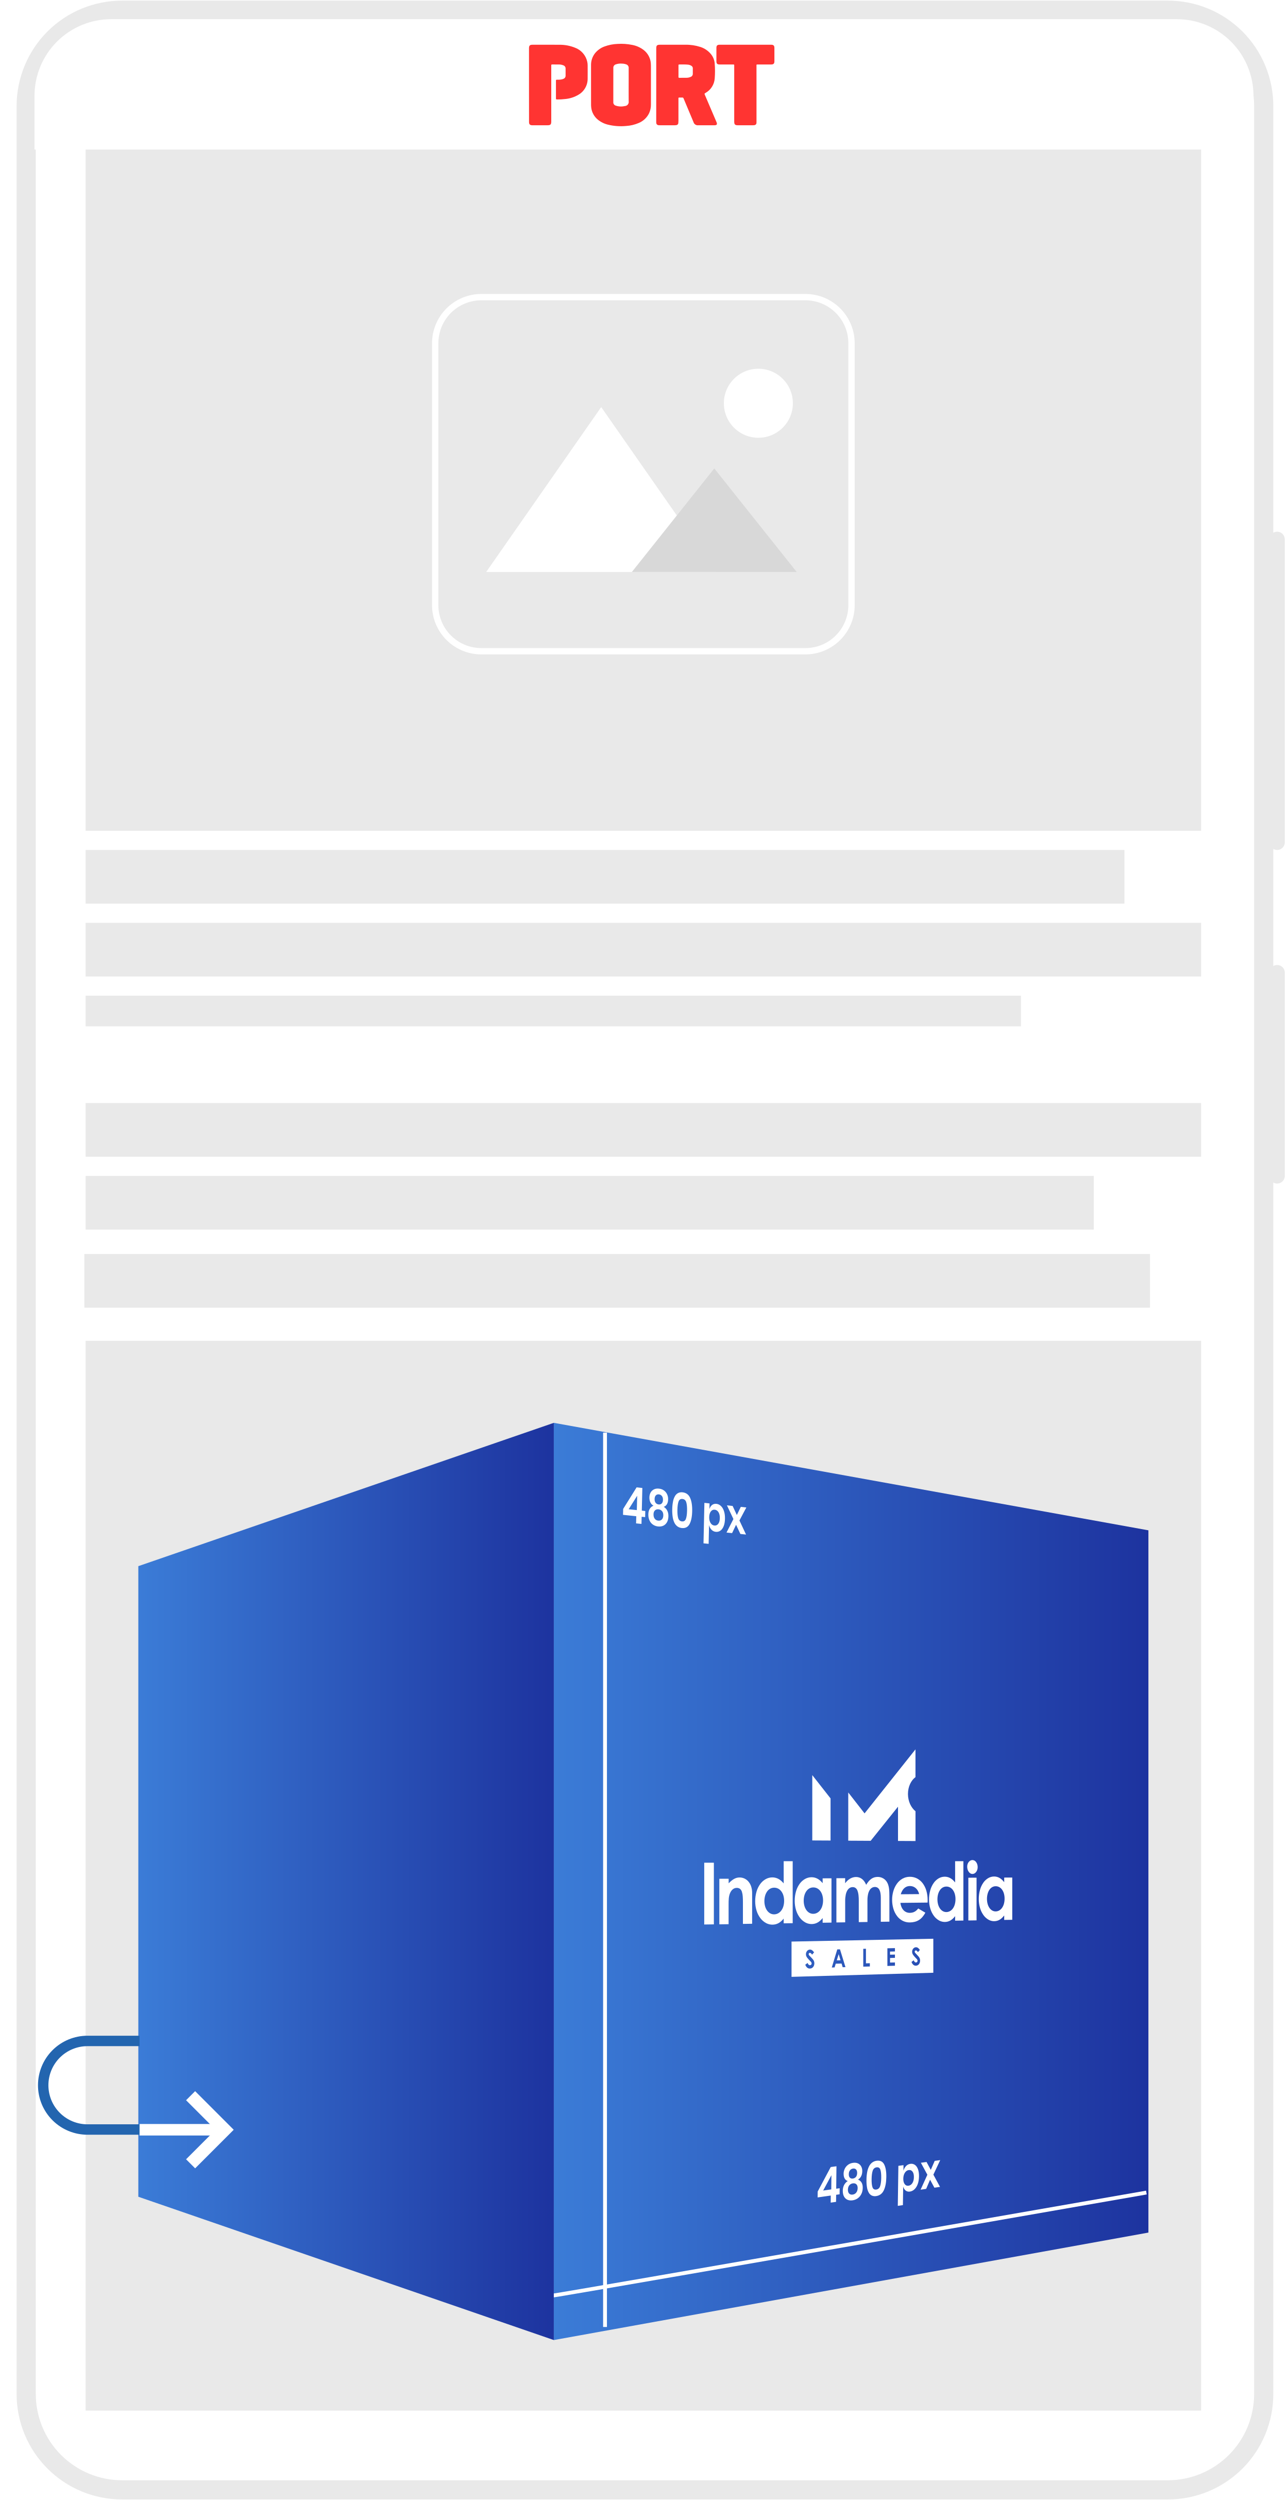<svg xmlns="http://www.w3.org/2000/svg" width="336" height="652" viewBox="0 0 336 652" fill="none"><g clip-path="url(#clip0_2_4354)"><path d="M304.667 2.664H31.834C18.027 2.664 6.834 13.857 6.834 27.664V624.331C6.834 638.138 18.027 649.331 31.834 649.331H304.667C318.474 649.331 329.667 638.138 329.667 624.331V27.664C329.667 13.857 318.474 2.664 304.667 2.664Z" fill="white"/><path d="M31.834 0.164H304.667C308.279 0.161 311.856 0.871 315.194 2.252C318.532 3.633 321.564 5.658 324.119 8.212C326.673 10.767 328.698 13.799 330.079 17.137C331.46 20.475 332.17 24.052 332.167 27.664V624.331C332.17 627.943 331.46 631.52 330.079 634.858C328.698 638.196 326.673 641.228 324.119 643.783C321.564 646.337 318.532 648.362 315.194 649.743C311.856 651.124 308.279 651.834 304.667 651.831H31.834C28.222 651.834 24.645 651.124 21.307 649.743C17.969 648.362 14.937 646.337 12.382 643.783C9.828 641.228 7.803 638.196 6.422 634.858C5.041 631.52 4.331 627.943 4.334 624.331V27.664C4.331 24.052 5.041 20.475 6.422 17.137C7.803 13.799 9.828 10.767 12.382 8.212C14.937 5.658 17.969 3.633 21.307 2.252C24.645 0.871 28.222 0.161 31.834 0.164ZM304.667 646.831C310.632 646.824 316.351 644.452 320.57 640.234C324.788 636.016 327.16 630.296 327.167 624.331V27.664C327.16 21.699 324.788 15.98 320.57 11.761C316.351 7.543 310.632 5.171 304.667 5.164H31.834C25.869 5.171 20.149 7.543 15.931 11.761C11.713 15.98 9.341 21.699 9.334 27.664V624.331C9.341 630.296 11.713 636.016 15.931 640.234C20.149 644.452 25.869 646.824 31.834 646.831H304.667Z" fill="#E9E9E9"/><path d="M335.167 140.664C335.167 139.559 334.272 138.664 333.167 138.664C332.062 138.664 331.167 139.559 331.167 140.664V219.664C331.167 220.769 332.062 221.664 333.167 221.664C334.272 221.664 335.167 220.769 335.167 219.664V140.664Z" fill="#E9E9E9"/><path d="M335.167 253.664C335.167 252.559 334.272 251.664 333.167 251.664C332.062 251.664 331.167 252.559 331.167 253.664V306.664C331.167 307.769 332.062 308.664 333.167 308.664C334.272 308.664 335.167 307.769 335.167 306.664V253.664Z" fill="#E9E9E9"/><path d="M313.334 15.664H22.334V216.664H313.334V15.664Z" fill="#E9E9E9"/><path d="M313.334 349.664H22.334V628.664H313.334V349.664Z" fill="#E9E9E9"/><path d="M293.334 221.664H22.334V235.664H293.334V221.664Z" fill="#E9E9E9"/><path d="M313.334 240.664H22.334V254.664H313.334V240.664Z" fill="#E9E9E9"/><path d="M313.334 287.664H22.334V301.664H313.334V287.664Z" fill="#E9E9E9"/><path d="M285.334 306.664H22.334V320.664H285.334V306.664Z" fill="#E9E9E9"/><path d="M300 327.031H22V341.031H300V327.031Z" fill="#E9E9E9"/><path d="M266.334 259.664H22.334V267.664H266.334V259.664Z" fill="#E9E9E9"/><path d="M36.085 408.438L144.474 371.062V610.262L36.085 572.891V408.438Z" fill="url(#paint0_linear_2_4354)"/><path d="M144.475 371.062L299.584 399.094V582.234L144.475 610.262V371.062Z" fill="url(#paint1_linear_2_4354)"/><path d="M125.562 77.814C124.025 77.814 122.502 78.117 121.082 78.705C119.661 79.293 118.371 80.156 117.284 81.243C116.196 82.33 115.334 83.62 114.746 85.041C114.158 86.461 113.855 87.984 113.855 89.521V157.807C113.855 159.344 114.158 160.867 114.746 162.287C115.334 163.708 116.196 164.998 117.284 166.085C118.371 167.173 119.661 168.035 121.082 168.623C122.502 169.211 124.025 169.514 125.562 169.514H210.105C213.21 169.514 216.187 168.281 218.382 166.085C220.578 163.89 221.811 160.913 221.811 157.808V89.521C221.811 87.984 221.508 86.461 220.92 85.041C220.332 83.621 219.47 82.33 218.383 81.243C217.296 80.156 216.005 79.294 214.585 78.705C213.165 78.117 211.642 77.814 210.105 77.814H125.562ZM125.562 77.164H210.105C211.728 77.164 213.335 77.484 214.834 78.105C216.333 78.726 217.695 79.636 218.843 80.783C219.99 81.931 220.9 83.293 221.521 84.792C222.142 86.291 222.462 87.898 222.462 89.521V157.807C222.462 159.43 222.142 161.037 221.521 162.536C220.9 164.035 219.99 165.397 218.843 166.545C217.695 167.692 216.333 168.602 214.834 169.223C213.335 169.844 211.728 170.164 210.105 170.164H125.562C122.285 170.164 119.142 168.862 116.824 166.545C114.507 164.227 113.205 161.084 113.205 157.807V89.521C113.205 86.244 114.507 83.101 116.824 80.783C119.142 78.466 122.285 77.164 125.562 77.164Z" fill="white"/><path d="M125.562 76.664H210.105C213.515 76.664 216.785 78.019 219.196 80.43C221.607 82.841 222.962 86.111 222.962 89.521V157.807C222.962 161.217 221.607 164.487 219.196 166.898C216.785 169.309 213.515 170.664 210.105 170.664H125.562C122.152 170.664 118.882 169.309 116.471 166.898C114.06 164.487 112.705 161.217 112.705 157.807V89.521C112.705 86.111 114.06 82.841 116.471 80.43C118.882 78.019 122.152 76.664 125.562 76.664ZM210.105 169.014C211.577 169.014 213.034 168.724 214.393 168.161C215.753 167.598 216.988 166.772 218.029 165.732C219.069 164.691 219.895 163.456 220.458 162.096C221.021 160.737 221.311 159.28 221.311 157.808V89.521C221.311 88.049 221.021 86.592 220.458 85.232C219.895 83.873 219.07 82.637 218.029 81.597C216.989 80.556 215.753 79.73 214.394 79.167C213.034 78.604 211.577 78.314 210.105 78.314H125.562C124.09 78.314 122.633 78.604 121.273 79.167C119.913 79.73 118.678 80.555 117.637 81.596C116.596 82.637 115.771 83.872 115.208 85.232C114.645 86.592 114.355 88.049 114.355 89.521V157.807C114.355 159.279 114.645 160.736 115.208 162.096C115.771 163.456 116.596 164.691 117.637 165.732C118.678 166.773 119.913 167.598 121.273 168.161C122.633 168.724 124.09 169.014 125.562 169.014H210.105Z" fill="white"/><path d="M156.835 106.164L186.835 149.164H126.835L156.835 106.164Z" fill="white"/><path d="M186.335 122.164L207.835 149.164H164.835L186.335 122.164Z" fill="#D8D8D8"/><path d="M197.835 114.164C202.806 114.164 206.835 110.135 206.835 105.164C206.835 100.193 202.806 96.164 197.835 96.164C192.864 96.164 188.835 100.193 188.835 105.164C188.835 110.135 192.864 114.164 197.835 114.164Z" fill="white"/><g filter="url(#filter0_d_2_4354)"><path d="M29 5.002H307C312.304 5.002 317.391 7.109 321.142 10.86C324.893 14.611 327 19.698 327 25.002V39.002H9V25.002C9 19.698 11.107 14.611 14.858 10.86C18.609 7.109 23.696 5.002 29 5.002Z" fill="white"/></g><path d="M58.151 553.998V556.716H22.819C19.395 556.716 16.111 555.356 13.69 552.935C11.269 550.514 9.909 547.23 9.909 543.806C9.909 540.382 11.269 537.099 13.69 534.678C16.111 532.257 19.395 530.896 22.819 530.896H36.409V533.616H22.819C20.116 533.616 17.523 534.69 15.612 536.602C13.701 538.513 12.627 541.105 12.627 543.808C12.627 546.512 13.701 549.104 15.612 551.015C17.523 552.927 20.116 554 22.819 554L58.151 553.998Z" fill="#2365AF"/><path d="M58.129 553.918V556.918H36.408V553.918H58.129Z" fill="white"/><path d="M49.248 563.119L50.904 564.775L60.261 555.418L50.904 546.061L49.248 547.717L56.948 555.417L49.248 563.119Z" fill="white"/><path d="M50.904 565.482L48.541 563.119L56.241 555.419L48.541 547.719L50.904 545.353L60.968 555.418L50.904 565.482ZM49.955 563.119L50.904 564.068L59.554 555.418L50.904 546.768L49.955 547.717L57.655 555.417L49.955 563.119Z" fill="white"/><path d="M183.713 485.773H186.225V501.853L183.713 501.892V485.773Z" fill="white"/><path d="M190.082 491.154C190.299 490.927 190.529 490.712 190.77 490.511C190.983 490.329 191.212 490.167 191.454 490.027C191.678 489.898 191.916 489.797 192.164 489.727C192.412 489.659 192.669 489.625 192.926 489.627C193.363 489.622 193.796 489.713 194.194 489.894C194.595 490.079 194.951 490.35 195.238 490.686C195.553 491.058 195.794 491.487 195.946 491.951C196.125 492.497 196.213 493.069 196.207 493.644V501.698L193.807 501.735V496.15C193.807 495.566 193.797 495.036 193.759 494.569C193.735 494.161 193.663 493.759 193.544 493.369C193.459 493.071 193.289 492.804 193.054 492.603C192.802 492.416 192.492 492.323 192.179 492.34C192.015 492.34 191.852 492.367 191.696 492.418C191.539 492.469 191.391 492.544 191.257 492.64C191.113 492.743 190.983 492.864 190.87 493.001C190.745 493.153 190.636 493.318 190.546 493.494C190.426 493.731 190.332 493.981 190.265 494.239C190.198 494.498 190.151 494.762 190.124 495.029C190.095 495.3 190.081 495.58 190.074 495.868C190.067 496.156 190.068 496.454 190.068 496.76V501.811L187.654 501.845V489.965L190.082 489.955V491.154Z" fill="white"/><path d="M204.437 500.347C204.244 500.59 204.031 500.818 203.8 501.027C203.592 501.215 203.364 501.381 203.119 501.52C202.883 501.651 202.632 501.752 202.37 501.82C201.507 502.042 200.592 501.928 199.81 501.5C199.246 501.187 198.754 500.759 198.367 500.244C197.927 499.659 197.591 499.003 197.375 498.304C197.126 497.502 197.002 496.666 197.006 495.827C197 494.972 197.119 494.12 197.359 493.3C197.563 492.594 197.888 491.929 198.319 491.335C198.696 490.813 199.181 490.378 199.74 490.06C200.27 489.763 200.867 489.606 201.475 489.603C201.752 489.602 202.028 489.636 202.297 489.703C202.563 489.768 202.82 489.867 203.062 489.996C203.317 490.132 203.556 490.297 203.774 490.487C204.016 490.696 204.237 490.928 204.437 491.178V485.383H206.788V501.549L204.437 501.583V500.347ZM199.406 495.775C199.403 496.248 199.467 496.719 199.597 497.175C199.709 497.569 199.889 497.942 200.128 498.275C200.341 498.571 200.617 498.816 200.936 498.993C201.25 499.162 201.602 499.248 201.958 499.242C202.314 499.238 202.664 499.149 202.978 498.982C203.301 498.807 203.582 498.564 203.802 498.27C204.05 497.936 204.237 497.561 204.353 497.162C204.49 496.692 204.557 496.204 204.553 495.715C204.557 495.241 204.492 494.769 204.359 494.315C204.246 493.924 204.063 493.558 203.819 493.233C203.601 492.941 203.321 492.702 202.998 492.533C202.677 492.369 202.32 492.285 201.959 492.29C201.588 492.286 201.223 492.38 200.899 492.561C200.58 492.746 200.306 493 200.099 493.306C199.868 493.644 199.695 494.019 199.589 494.415C199.467 494.858 199.405 495.315 199.406 495.775Z" fill="white"/><path d="M214.602 500.203C214.412 500.443 214.204 500.669 213.978 500.876C213.774 501.062 213.55 501.226 213.31 501.364C213.079 501.495 212.832 501.595 212.576 501.664C211.73 501.884 210.831 501.77 210.066 501.347C209.512 501.036 209.03 500.612 208.651 500.103C208.218 499.523 207.889 498.873 207.677 498.182C207.433 497.386 207.311 496.558 207.316 495.726C207.31 494.88 207.427 494.038 207.662 493.226C207.862 492.528 208.18 491.87 208.603 491.28C208.971 490.763 209.446 490.332 209.996 490.016C210.515 489.722 211.1 489.566 211.696 489.563C211.967 489.561 212.238 489.592 212.502 489.657C212.763 489.721 213.015 489.819 213.252 489.947C213.503 490.082 213.738 490.246 213.952 490.434C214.189 490.642 214.406 490.87 214.602 491.118V489.851L216.907 489.839V501.394L214.602 501.43V500.203ZM209.664 495.675C209.661 496.142 209.724 496.607 209.851 497.057C209.96 497.447 210.136 497.816 210.371 498.147C210.579 498.44 210.849 498.683 211.163 498.858C211.469 499.024 211.814 499.109 212.163 499.104C212.512 499.1 212.855 499.012 213.163 498.847C213.481 498.672 213.758 498.431 213.973 498.139C214.217 497.807 214.4 497.434 214.513 497.039C214.649 496.573 214.716 496.09 214.713 495.606C214.714 495.138 214.648 494.673 214.516 494.225C214.405 493.838 214.226 493.475 213.986 493.153C213.772 492.865 213.497 492.63 213.181 492.463C212.866 492.301 212.517 492.218 212.163 492.223C211.799 492.219 211.441 492.312 211.124 492.491C210.809 492.674 210.54 492.926 210.336 493.228C210.109 493.564 209.94 493.935 209.836 494.328C209.719 494.767 209.661 495.22 209.664 495.675Z" fill="white"/><path d="M226.291 501.233L224.029 501.271V495.721C224.033 495.22 224.009 494.719 223.956 494.221C223.919 493.835 223.833 493.456 223.701 493.093C223.605 492.816 223.435 492.571 223.21 492.384C222.985 492.215 222.709 492.129 222.428 492.141C222.151 492.14 221.88 492.218 221.646 492.365C221.39 492.532 221.178 492.76 221.029 493.028C220.838 493.373 220.703 493.747 220.629 494.135C220.526 494.646 220.476 495.167 220.481 495.689V501.323L218.191 501.358V489.821L220.47 489.811V491.138C220.654 490.884 220.862 490.648 221.091 490.435C221.3 490.239 221.53 490.068 221.778 489.924C222.013 489.788 222.264 489.682 222.525 489.61C222.782 489.538 223.048 489.502 223.315 489.501C223.59 489.498 223.863 489.54 224.125 489.625C224.385 489.71 224.629 489.838 224.847 490.004C225.083 490.184 225.29 490.399 225.463 490.641C225.662 490.92 225.826 491.222 225.953 491.541C226.141 491.23 226.352 490.934 226.583 490.655C226.783 490.412 227.012 490.195 227.265 490.009C227.502 489.836 227.765 489.703 228.044 489.615C228.343 489.523 228.655 489.477 228.968 489.479C229.212 489.478 229.455 489.509 229.691 489.571C230.385 489.749 230.982 490.189 231.359 490.799C231.506 491.036 231.624 491.29 231.709 491.557C231.8 491.84 231.867 492.131 231.909 492.426C231.954 492.734 231.98 493.059 231.995 493.401C232.01 493.743 232.014 494.101 232.014 494.477V501.146L229.776 501.181V494.885C229.78 494.475 229.746 494.066 229.676 493.663C229.626 493.359 229.527 493.065 229.384 492.793C229.272 492.58 229.106 492.401 228.902 492.274C228.699 492.156 228.468 492.097 228.234 492.104C227.959 492.103 227.689 492.177 227.453 492.32C227.198 492.481 226.986 492.703 226.836 492.966C226.644 493.304 226.509 493.671 226.436 494.053C226.334 494.559 226.285 495.074 226.291 495.591V501.233Z" fill="white"/><path d="M241.397 498.809C241.185 499.211 240.929 499.589 240.633 499.935C240.371 500.24 240.066 500.504 239.727 500.721C239.393 500.93 239.029 501.087 238.648 501.187C238.229 501.294 237.799 501.35 237.367 501.353C236.705 501.368 236.05 501.219 235.46 500.918C234.884 500.615 234.384 500.187 233.996 499.665C233.574 499.095 233.256 498.455 233.058 497.775C232.834 497.013 232.722 496.223 232.727 495.43C232.725 494.67 232.833 493.914 233.047 493.185C233.244 492.501 233.554 491.855 233.964 491.274C234.346 490.731 234.841 490.277 235.416 489.946C236.002 489.616 236.664 489.444 237.336 489.446C237.998 489.437 238.651 489.59 239.241 489.891C239.819 490.195 240.322 490.625 240.711 491.151C241.14 491.732 241.46 492.385 241.658 493.08C241.887 493.878 242 494.706 241.994 495.537C241.994 495.6 241.994 495.656 241.994 495.707C241.994 495.758 241.994 495.807 241.987 495.855C241.98 495.903 241.982 495.955 241.98 496.003C241.978 496.051 241.98 496.11 241.98 496.173L234.888 496.249C234.934 496.633 235.035 497.01 235.188 497.366C235.317 497.669 235.5 497.947 235.727 498.187C235.937 498.402 236.189 498.572 236.468 498.687C236.749 498.8 237.051 498.855 237.354 498.849C237.574 498.847 237.793 498.822 238.008 498.774C238.204 498.729 238.394 498.658 238.572 498.565C238.752 498.468 238.92 498.351 239.072 498.215C239.242 498.062 239.397 497.895 239.538 497.715L241.397 498.809ZM239.778 493.966C239.71 493.656 239.596 493.357 239.44 493.081C239.298 492.83 239.115 492.605 238.899 492.415C238.691 492.233 238.451 492.092 238.192 491.997C237.924 491.9 237.642 491.851 237.357 491.855C237.092 491.854 236.83 491.901 236.582 491.993C236.337 492.084 236.112 492.219 235.917 492.393C235.703 492.587 235.521 492.813 235.377 493.064C235.207 493.36 235.073 493.676 234.977 494.004L239.778 493.966Z" fill="white"/><path d="M249.162 499.708C248.986 499.94 248.791 500.157 248.579 500.358C248.389 500.537 248.18 500.695 247.955 500.829C247.74 500.955 247.51 501.053 247.269 501.119C246.877 501.224 246.468 501.251 246.066 501.199C245.664 501.146 245.276 501.014 244.924 500.812C244.404 500.51 243.954 500.101 243.603 499.612C243.198 499.048 242.89 498.42 242.694 497.755C242.465 496.983 242.351 496.182 242.356 495.378C242.35 494.561 242.459 493.747 242.678 492.96C242.864 492.289 243.16 491.655 243.556 491.083C243.896 490.586 244.34 490.169 244.856 489.86C245.339 489.576 245.888 489.425 246.448 489.423C246.702 489.421 246.955 489.451 247.201 489.514C247.446 489.577 247.681 489.671 247.901 489.794C248.136 489.925 248.355 490.083 248.554 490.264C248.776 490.465 248.979 490.686 249.161 490.925V485.383H251.316V500.859L249.162 500.892V499.708ZM244.549 495.329C244.546 495.78 244.605 496.229 244.724 496.665C244.826 497.041 244.99 497.397 245.21 497.719C245.402 498 245.655 498.235 245.95 498.407C246.235 498.568 246.558 498.651 246.886 498.646C247.213 498.642 247.534 498.557 247.82 498.398C248.118 498.228 248.376 497.996 248.574 497.717C248.801 497.395 248.97 497.036 249.074 496.657C249.2 496.206 249.262 495.74 249.258 495.272C249.262 494.819 249.202 494.368 249.08 493.932C248.977 493.56 248.81 493.209 248.585 492.896C248.388 492.62 248.131 492.392 247.833 492.229C247.541 492.072 247.214 491.992 246.882 491.996C246.541 491.993 246.205 492.082 245.911 492.255C245.615 492.433 245.364 492.677 245.175 492.967C244.962 493.292 244.805 493.651 244.708 494.028C244.599 494.453 244.546 494.89 244.549 495.329Z" fill="white"/><path d="M255.044 486.93C255.045 487.165 255.009 487.399 254.937 487.623C254.872 487.827 254.774 488.018 254.645 488.19C254.528 488.346 254.38 488.476 254.211 488.573C254.049 488.664 253.866 488.713 253.68 488.715C253.488 488.714 253.299 488.66 253.136 488.559C252.963 488.45 252.816 488.307 252.702 488.138C252.573 487.949 252.475 487.742 252.412 487.523C252.344 487.284 252.31 487.037 252.312 486.79C252.311 486.56 252.348 486.331 252.422 486.114C252.489 485.917 252.591 485.734 252.722 485.573C252.84 485.425 252.986 485.303 253.153 485.214C253.316 485.128 253.496 485.083 253.68 485.082C253.869 485.082 254.055 485.133 254.219 485.229C254.39 485.33 254.537 485.466 254.652 485.629C254.78 485.807 254.877 486.005 254.94 486.216C255.01 486.447 255.045 486.688 255.044 486.93ZM252.612 489.689L254.754 489.682V500.809L252.612 500.842V489.689Z" fill="white"/><path d="M261.966 499.527C261.794 499.756 261.604 499.97 261.397 500.169C261.212 500.346 261.008 500.502 260.789 500.634C260.58 500.758 260.355 500.854 260.121 500.92C259.739 501.024 259.341 501.051 258.948 501C258.556 500.948 258.178 500.819 257.836 500.62C257.328 500.32 256.889 499.915 256.549 499.433C256.152 498.874 255.853 498.252 255.663 497.594C255.44 496.833 255.328 496.044 255.332 495.252C255.327 494.445 255.433 493.641 255.648 492.864C255.828 492.202 256.118 491.574 256.505 491.008C256.836 490.52 257.269 490.11 257.773 489.805C258.242 489.525 258.776 489.376 259.322 489.373C259.818 489.368 260.307 489.495 260.738 489.74C260.967 489.87 261.18 490.025 261.374 490.204C261.591 490.403 261.789 490.622 261.966 490.857V489.652L264.066 489.643V500.664L261.966 500.696V499.527ZM257.471 495.204C257.468 495.649 257.526 496.092 257.642 496.522C257.74 496.892 257.9 497.244 258.115 497.562C258.302 497.839 258.548 498.071 258.836 498.241C259.113 498.4 259.429 498.482 259.749 498.477C260.068 498.473 260.381 498.388 260.659 498.232C260.95 498.064 261.201 497.834 261.394 497.559C261.617 497.241 261.784 496.886 261.886 496.512C262.009 496.066 262.069 495.606 262.065 495.144C262.068 494.697 262.01 494.252 261.891 493.822C261.791 493.455 261.628 493.109 261.409 492.799C261.217 492.527 260.967 492.302 260.676 492.141C260.392 491.986 260.073 491.907 259.749 491.911C259.416 491.908 259.089 491.996 258.803 492.166C258.514 492.342 258.269 492.581 258.086 492.866C257.878 493.189 257.725 493.544 257.632 493.917C257.523 494.337 257.469 494.769 257.471 495.204Z" fill="white"/><path d="M218.288 511.238L219.267 511.218L218.788 509.624L218.288 511.238Z" fill="white"/><path d="M206.488 506.342V515.542L243.473 514.471V505.602L206.488 506.342ZM211.283 513.379C211.154 513.383 211.026 513.366 210.903 513.327C210.784 513.287 210.674 513.226 210.578 513.147C210.471 513.056 210.378 512.951 210.302 512.834C210.21 512.692 210.132 512.542 210.069 512.385L210.669 511.918C210.708 512.009 210.753 512.098 210.805 512.184C210.846 512.252 210.896 512.315 210.952 512.372C210.998 512.418 211.053 512.456 211.113 512.483C211.169 512.507 211.231 512.518 211.292 512.517C211.409 512.513 211.52 512.465 211.601 512.381C211.683 512.297 211.728 512.185 211.728 512.068C211.728 512.024 211.722 511.981 211.712 511.939C211.702 511.892 211.686 511.846 211.667 511.802C211.623 511.709 211.562 511.626 211.488 511.556C211.288 511.356 211.115 511.178 210.962 511.014C210.822 510.868 210.692 510.713 210.571 510.552C210.47 510.417 210.388 510.27 210.327 510.114C210.271 509.964 210.242 509.805 210.243 509.645C210.242 509.484 210.27 509.325 210.325 509.174C210.376 509.033 210.452 508.904 210.549 508.791C210.641 508.683 210.753 508.595 210.879 508.532C211.003 508.469 211.14 508.435 211.279 508.432C211.391 508.429 211.503 508.446 211.609 508.483C211.71 508.519 211.805 508.57 211.89 508.636C211.98 508.705 212.063 508.783 212.138 508.869C212.217 508.957 212.293 509.056 212.37 509.16L211.836 509.76C211.796 509.688 211.752 509.619 211.703 509.554C211.663 509.498 211.618 509.448 211.568 509.402C211.525 509.363 211.477 509.332 211.424 509.31C211.376 509.289 211.324 509.279 211.272 509.281C211.228 509.281 211.184 509.29 211.144 509.308C211.106 509.324 211.072 509.348 211.044 509.378C211.016 509.408 210.993 509.444 210.979 509.483C210.963 509.525 210.955 509.57 210.956 509.616C210.956 509.657 210.962 509.699 210.975 509.739C210.987 509.776 211.004 509.812 211.025 509.846C211.046 509.881 211.069 509.914 211.095 509.946C211.121 509.977 211.148 510.007 211.175 510.037C211.35 510.228 211.516 510.393 211.667 510.546C211.808 510.685 211.942 510.833 212.067 510.987C212.18 511.124 212.271 511.278 212.338 511.443C212.406 511.62 212.44 511.809 212.438 511.999C212.439 512.184 212.411 512.369 212.354 512.546C212.303 512.704 212.223 512.851 212.118 512.98C212.018 513.101 211.894 513.199 211.753 513.269C211.606 513.339 211.446 513.376 211.283 513.379ZM219.826 513.027L219.536 512.072L218.019 512.111L217.719 513.083L216.985 513.103L218.419 508.383L219.129 508.367L220.557 513.007L219.826 513.027ZM226.907 512.837L225.199 512.883V508.231L225.899 508.215V512.015L226.917 511.989V512.837H226.907ZM233.463 508.917L232.186 508.947V509.764L233.463 509.733V510.589L232.188 510.62V511.82L233.465 511.787V512.643L231.493 512.702V508.091L233.462 508.047L233.463 508.917ZM238.933 512.634C238.811 512.638 238.689 512.621 238.573 512.583C238.46 512.544 238.355 512.484 238.265 512.407C238.164 512.32 238.076 512.219 238.004 512.107C237.916 511.968 237.842 511.822 237.783 511.67L238.353 511.216C238.39 511.305 238.433 511.391 238.482 511.475C238.521 511.541 238.567 511.602 238.621 511.658C238.665 511.703 238.717 511.74 238.774 511.766C238.827 511.789 238.885 511.8 238.943 511.799C238.999 511.797 239.053 511.785 239.104 511.762C239.154 511.739 239.198 511.707 239.236 511.668C239.274 511.628 239.304 511.581 239.325 511.531C239.347 511.477 239.358 511.42 239.358 511.363C239.358 511.32 239.353 511.279 239.343 511.238C239.332 511.193 239.318 511.149 239.299 511.107C239.279 511.062 239.255 511.019 239.228 510.979C239.198 510.937 239.165 510.898 239.128 510.863C238.942 510.668 238.775 510.495 238.628 510.335C238.495 510.192 238.371 510.042 238.257 509.885C238.161 509.754 238.084 509.61 238.026 509.459C237.973 509.313 237.945 509.158 237.946 509.003C237.945 508.847 237.972 508.692 238.024 508.545C238.072 508.409 238.144 508.283 238.236 508.173C238.323 508.069 238.429 507.983 238.549 507.921C238.667 507.859 238.797 507.824 238.93 507.821C239.036 507.817 239.143 507.834 239.243 507.87C239.339 507.905 239.429 507.955 239.509 508.019C239.595 508.086 239.673 508.162 239.744 508.246C239.819 508.332 239.891 508.428 239.963 508.529L239.457 509.112C239.419 509.042 239.377 508.975 239.331 508.912C239.292 508.858 239.249 508.809 239.2 508.765C239.159 508.727 239.113 508.697 239.063 508.675C239.018 508.655 238.968 508.645 238.919 508.647C238.877 508.647 238.836 508.657 238.798 508.674C238.762 508.69 238.73 508.713 238.703 508.742C238.676 508.771 238.655 508.805 238.641 508.842C238.626 508.883 238.619 508.927 238.619 508.971C238.619 509.011 238.625 509.052 238.637 509.091C238.649 509.126 238.664 509.159 238.684 509.191C238.704 509.223 238.726 509.255 238.75 509.285C238.774 509.315 238.8 509.345 238.826 509.374C238.992 509.56 239.149 509.72 239.293 509.874C239.428 510.01 239.555 510.153 239.674 510.303C239.781 510.437 239.868 510.587 239.931 510.747C239.995 510.92 240.027 511.104 240.025 511.289C240.026 511.469 239.999 511.649 239.944 511.822C239.895 511.975 239.819 512.118 239.718 512.244C239.624 512.361 239.506 512.456 239.372 512.525C239.235 512.593 239.086 512.63 238.933 512.634Z" fill="white"/><path d="M216.666 469.006V479.995L211.899 479.97V462.932L216.666 469.006Z" fill="white"/><path d="M236.859 467.864C236.858 467.404 236.905 466.945 237 466.495C237.088 466.074 237.222 465.663 237.4 465.272C237.565 464.905 237.774 464.559 238.02 464.242C238.25 463.943 238.519 463.677 238.82 463.45V456.215L225.539 472.913L221.284 467.459V480.033L227.129 480.064L234.263 471.164V480.099L238.827 480.123V472.358C238.527 472.113 238.258 471.833 238.027 471.523C237.781 471.194 237.573 470.839 237.406 470.465C237.23 470.068 237.095 469.654 237.006 469.23C236.909 468.781 236.86 468.323 236.859 467.864Z" fill="white"/><path d="M158.334 606.854H157.334V373.613H158.334V606.854Z" fill="white"/><path d="M144.474 599.118V598.118C144.465 598.117 144.456 598.117 144.447 598.118C146.499 597.939 297.447 571.57 298.971 571.305L299.143 572.289C298.759 572.356 260.322 579.071 222.25 585.699C145.181 599.118 144.667 599.118 144.474 599.118Z" fill="white"/><path d="M171.195 22.166C171.195 19.002 171.195 15.839 171.195 12.675C171.195 11.845 171.375 11.667 172.213 11.667C174.413 11.667 176.623 11.658 178.828 11.667C180.131 11.645 181.429 11.837 182.67 12.234C183.768 12.576 184.742 13.233 185.47 14.124C186.021 14.797 186.358 15.62 186.438 16.487C186.549 17.818 186.552 19.155 186.447 20.487C186.387 21.253 186.141 21.992 185.729 22.641C185.317 23.29 184.753 23.828 184.085 24.208C183.747 24.422 183.739 24.418 183.899 24.793C184.891 27.115 185.884 29.438 186.879 31.76C186.948 31.901 186.996 32.053 187.02 32.209C187.03 32.256 187.03 32.305 187.021 32.353C187.011 32.401 186.991 32.446 186.963 32.485C186.935 32.525 186.899 32.558 186.857 32.583C186.815 32.608 186.768 32.624 186.72 32.63C186.6 32.657 186.476 32.67 186.353 32.668H182.162C181.886 32.702 181.606 32.635 181.375 32.48C181.144 32.325 180.976 32.091 180.904 31.822C180.043 29.77 179.182 27.718 178.323 25.666C178.304 25.59 178.257 25.525 178.192 25.482C178.127 25.439 178.048 25.422 177.971 25.435C177.712 25.449 177.451 25.444 177.191 25.435C177.041 25.435 176.975 25.49 176.985 25.64C176.985 25.701 176.985 25.763 176.985 25.825C176.985 27.708 176.985 29.591 176.985 31.474C176.985 31.674 176.972 31.874 176.954 32.068C176.953 32.21 176.898 32.347 176.801 32.452C176.704 32.556 176.572 32.621 176.43 32.634C176.322 32.653 176.213 32.663 176.104 32.664C174.755 32.664 173.406 32.664 172.057 32.664C171.989 32.665 171.92 32.662 171.852 32.656C171.767 32.657 171.683 32.642 171.604 32.611C171.525 32.58 171.453 32.533 171.393 32.474C171.332 32.415 171.284 32.344 171.25 32.266C171.217 32.188 171.2 32.105 171.199 32.02C171.189 31.931 171.186 31.843 171.188 31.754C171.192 28.56 171.194 25.364 171.195 22.166ZM176.995 18.555C176.995 19.061 176.995 19.568 176.995 20.074C176.995 20.229 177.044 20.295 177.208 20.293C177.838 20.286 178.468 20.299 179.097 20.283C179.468 20.284 179.835 20.206 180.174 20.056C180.331 20.002 180.468 19.902 180.567 19.769C180.667 19.636 180.724 19.476 180.731 19.311C180.739 18.805 180.731 18.298 180.731 17.792C180.73 17.671 180.699 17.553 180.641 17.447C180.584 17.341 180.501 17.252 180.4 17.186C180.114 16.994 179.783 16.881 179.44 16.858C178.69 16.77 177.94 16.835 177.184 16.814C177.017 16.814 176.996 16.903 176.997 17.036C176.996 17.543 176.994 18.048 176.994 18.556L176.995 18.555Z" fill="#FF3432"/><path d="M154.184 22.19C154.184 20.464 154.184 18.738 154.184 17.013C154.161 15.914 154.506 14.839 155.163 13.959C155.82 13.116 156.703 12.478 157.709 12.118C158.797 11.719 159.941 11.494 161.099 11.452C162.364 11.369 163.634 11.454 164.877 11.705C166.016 11.906 167.086 12.387 167.993 13.105C168.513 13.521 168.941 14.042 169.248 14.634C169.556 15.225 169.737 15.874 169.779 16.54C169.808 16.91 169.807 17.279 169.807 17.648C169.807 20.848 169.807 24.046 169.807 27.242C169.821 28.011 169.666 28.774 169.354 29.478C168.807 30.637 167.852 31.553 166.672 32.051C165.622 32.51 164.5 32.781 163.356 32.851C161.766 33.007 160.161 32.892 158.609 32.512C157.625 32.278 156.708 31.823 155.928 31.18C154.969 30.382 154.36 29.242 154.228 28.002C154.197 27.709 154.184 27.415 154.189 27.121C154.186 25.477 154.184 23.834 154.184 22.19ZM159.995 22.162C159.995 23.641 159.995 25.12 159.995 26.599C159.971 26.806 160.021 27.015 160.137 27.189C160.254 27.363 160.428 27.489 160.629 27.546C161.378 27.803 162.185 27.843 162.956 27.663C163.112 27.661 163.266 27.625 163.407 27.557C163.547 27.49 163.672 27.392 163.772 27.272C163.871 27.152 163.943 27.011 163.983 26.86C164.023 26.709 164.029 26.552 164.002 26.398C163.987 24.536 164.002 22.673 164.002 20.811C164.002 19.798 164.002 18.784 164.002 17.771C164.024 17.549 163.966 17.327 163.84 17.144C163.713 16.961 163.526 16.829 163.311 16.771C163.222 16.737 163.128 16.715 163.036 16.688C162.77 16.622 162.497 16.589 162.223 16.588C161.703 16.546 161.18 16.609 160.684 16.772C160.472 16.826 160.286 16.954 160.161 17.134C160.035 17.313 159.978 17.531 160 17.749C159.997 19.219 159.995 20.689 159.996 22.161L159.995 22.162Z" fill="#FF3432"/><path d="M138 22.168C138 18.99 138 15.813 138 12.636C138 11.873 138.2 11.667 138.958 11.667C141.266 11.667 143.573 11.651 145.881 11.675C147.296 11.652 148.701 11.914 150.013 12.444C150.804 12.737 151.509 13.224 152.064 13.86C152.619 14.495 153.007 15.259 153.191 16.083C153.262 16.39 153.298 16.704 153.299 17.019C153.299 18.19 153.315 19.361 153.299 20.532C153.304 21.369 153.088 22.194 152.675 22.922C152.261 23.651 151.664 24.258 150.942 24.683C149.906 25.307 148.745 25.693 147.542 25.814C146.795 25.907 146.042 25.95 145.289 25.942C145.089 25.942 145.029 25.874 145.03 25.68C145.036 24.132 145.036 22.585 145.03 21.037C145.03 20.854 145.086 20.78 145.278 20.784C145.702 20.81 146.128 20.783 146.545 20.702C146.699 20.669 146.849 20.619 146.993 20.555C147.161 20.492 147.305 20.378 147.405 20.228C147.504 20.078 147.554 19.901 147.546 19.722C147.538 19.122 147.535 18.517 147.546 17.914C147.558 17.721 147.506 17.529 147.397 17.369C147.289 17.209 147.13 17.09 146.946 17.031C146.596 16.89 146.223 16.819 145.846 16.819C145.246 16.807 144.641 16.819 144.038 16.81C143.851 16.81 143.806 16.88 143.807 17.052C143.812 18.278 143.807 19.504 143.807 20.729V31.658C143.807 32.474 143.616 32.667 142.807 32.668H138.965C138.917 32.668 138.865 32.668 138.821 32.668C138.257 32.653 138.021 32.425 138.008 31.862C138.001 31.588 138.008 31.314 138.008 31.04L138 22.168Z" fill="#FF3432"/><path d="M197.347 24.5C197.347 26.91 197.347 29.32 197.347 31.73C197.347 31.83 197.347 31.936 197.342 32.038C197.343 32.187 197.288 32.331 197.188 32.442C197.088 32.553 196.95 32.623 196.802 32.638C196.694 32.658 196.585 32.668 196.476 32.668C195.121 32.668 193.765 32.668 192.409 32.668C192.306 32.668 192.204 32.66 192.103 32.642C191.964 32.631 191.834 32.571 191.736 32.472C191.638 32.374 191.578 32.243 191.567 32.105C191.541 31.95 191.531 31.792 191.536 31.635C191.536 26.807 191.536 21.98 191.536 17.154C191.536 16.815 191.536 16.815 191.203 16.815H187.732C187.107 16.815 186.889 16.598 186.888 15.976C186.888 14.819 186.888 13.662 186.888 12.505C186.888 11.894 187.108 11.668 187.716 11.668C192.208 11.668 196.7 11.668 201.191 11.668C201.767 11.668 202.014 11.901 202.019 12.474C202.028 13.652 202.028 14.829 202.019 16.007C202.019 16.588 201.773 16.813 201.197 16.814C200.012 16.814 198.828 16.814 197.644 16.814C197.344 16.814 197.344 16.814 197.344 17.103C197.346 19.569 197.347 22.035 197.347 24.5Z" fill="#FF3432"/><path d="M213.291 573.065L213.307 571.537L216.719 565.137L218.208 564.937L218.142 570.794L219.042 570.667L219.024 572.251L218.124 572.379L218.103 574.223L216.703 574.423L216.723 572.576L213.291 573.065ZM216.891 567.265L214.737 571.271L216.853 570.971L216.891 567.265ZM220.067 566.885C220.068 566.775 220.075 566.666 220.088 566.557C220.101 566.449 220.12 566.342 220.144 566.236C220.169 566.128 220.2 566.022 220.237 565.917C220.273 565.811 220.315 565.707 220.362 565.605C220.409 565.504 220.463 565.406 220.522 565.312C220.581 565.218 220.646 565.128 220.716 565.042C220.787 564.955 220.863 564.873 220.944 564.795C221.027 564.715 221.114 564.641 221.205 564.571C221.298 564.5 221.395 564.436 221.497 564.379C221.6 564.321 221.707 564.27 221.817 564.227C221.931 564.182 222.047 564.145 222.165 564.115C222.289 564.084 222.414 564.06 222.541 564.043C222.665 564.026 222.791 564.017 222.916 564.015C223.032 564.013 223.147 564.019 223.262 564.034C223.369 564.048 223.475 564.07 223.578 564.101C223.677 564.13 223.773 564.169 223.865 564.215C223.954 564.26 224.039 564.311 224.12 564.369C224.199 564.425 224.272 564.487 224.341 564.555C224.409 564.622 224.471 564.695 224.527 564.773C224.584 564.852 224.635 564.936 224.679 565.023C224.724 565.112 224.763 565.203 224.796 565.297C224.83 565.392 224.857 565.489 224.879 565.587C224.901 565.688 224.917 565.79 224.927 565.893C224.937 566 224.942 566.107 224.94 566.215C224.94 566.34 224.933 566.461 224.918 566.578C224.906 566.692 224.887 566.805 224.863 566.917C224.84 567.024 224.81 567.129 224.774 567.233C224.74 567.333 224.699 567.43 224.652 567.525C224.606 567.617 224.554 567.706 224.496 567.791C224.439 567.875 224.376 567.954 224.307 568.029C224.238 568.104 224.163 568.174 224.084 568.238C224.003 568.304 223.917 568.365 223.827 568.419C223.926 568.455 224.021 568.5 224.113 568.552C224.201 568.602 224.284 568.659 224.362 568.724C224.439 568.788 224.51 568.859 224.575 568.936C224.641 569.014 224.7 569.098 224.752 569.187C224.806 569.28 224.852 569.377 224.89 569.477C224.931 569.583 224.965 569.693 224.99 569.804C225.016 569.924 225.035 570.046 225.046 570.168C225.058 570.301 225.063 570.434 225.061 570.568C225.061 570.719 225.052 570.865 225.034 571.007C225.019 571.146 224.995 571.284 224.965 571.42C224.936 571.551 224.899 571.681 224.854 571.808C224.811 571.932 224.759 572.053 224.701 572.17C224.644 572.284 224.581 572.395 224.512 572.502C224.445 572.606 224.372 572.707 224.293 572.802C224.215 572.895 224.132 572.982 224.043 573.064C223.955 573.146 223.861 573.221 223.763 573.291C223.665 573.36 223.563 573.424 223.458 573.481C223.353 573.538 223.244 573.589 223.133 573.633C223.02 573.677 222.905 573.715 222.788 573.746C222.668 573.778 222.546 573.802 222.423 573.82C222.302 573.838 222.18 573.848 222.058 573.852C221.943 573.855 221.828 573.851 221.714 573.839C221.605 573.828 221.496 573.808 221.39 573.781C221.288 573.755 221.187 573.722 221.09 573.681C220.994 573.64 220.901 573.59 220.813 573.533C220.726 573.476 220.644 573.412 220.568 573.341C220.491 573.268 220.419 573.189 220.355 573.104C220.288 573.015 220.227 572.921 220.174 572.823C220.118 572.719 220.07 572.612 220.03 572.501C219.989 572.383 219.955 572.263 219.93 572.141C219.902 572.009 219.883 571.875 219.871 571.741C219.858 571.596 219.853 571.451 219.855 571.306C219.856 571.169 219.865 571.033 219.88 570.897C219.895 570.768 219.917 570.64 219.946 570.514C219.974 570.393 220.01 570.274 220.053 570.157C220.136 569.932 220.247 569.719 220.385 569.523C220.453 569.427 220.526 569.336 220.606 569.25C220.685 569.163 220.769 569.081 220.858 569.005C220.951 568.928 221.048 568.857 221.15 568.792C221.062 568.763 220.977 568.725 220.895 568.681C220.817 568.638 220.743 568.588 220.674 568.531C220.606 568.474 220.543 568.411 220.487 568.342C220.43 568.271 220.38 568.196 220.337 568.116C220.291 568.032 220.251 567.944 220.218 567.854C220.183 567.758 220.155 567.66 220.134 567.561C220.111 567.454 220.095 567.346 220.085 567.237C220.074 567.119 220.068 567 220.069 566.881L220.067 566.885ZM221.423 566.998C221.421 567.094 221.426 567.19 221.437 567.285C221.447 567.37 221.464 567.453 221.489 567.535C221.511 567.608 221.541 567.678 221.578 567.745C221.613 567.806 221.655 567.863 221.704 567.914C221.751 567.963 221.803 568.005 221.861 568.04C221.918 568.074 221.98 568.101 222.044 568.12C222.112 568.139 222.182 568.151 222.253 568.154C222.332 568.158 222.41 568.154 222.488 568.143C222.569 568.132 222.65 568.114 222.728 568.089C222.802 568.065 222.874 568.035 222.942 567.997C223.011 567.96 223.077 567.916 223.137 567.865C223.196 567.814 223.25 567.757 223.298 567.696C223.348 567.634 223.391 567.567 223.428 567.496C223.466 567.421 223.498 567.343 223.522 567.262C223.548 567.175 223.568 567.087 223.58 566.997C223.594 566.898 223.601 566.797 223.602 566.697C223.604 566.6 223.599 566.503 223.587 566.406C223.577 566.321 223.56 566.237 223.535 566.155C223.513 566.082 223.483 566.011 223.445 565.944C223.41 565.882 223.367 565.824 223.318 565.773C223.271 565.724 223.217 565.681 223.159 565.645C223.101 565.61 223.039 565.582 222.974 565.563C222.906 565.543 222.835 565.531 222.764 565.527C222.685 565.523 222.606 565.526 222.528 565.537C222.449 565.547 222.372 565.565 222.296 565.59C222.15 565.638 222.016 565.714 221.901 565.815C221.841 565.867 221.787 565.925 221.738 565.987C221.687 566.052 221.643 566.121 221.605 566.194C221.565 566.27 221.531 566.349 221.505 566.431C221.478 566.518 221.459 566.608 221.446 566.698C221.433 566.796 221.426 566.895 221.425 566.994L221.423 566.998ZM221.19 571.016C221.188 571.124 221.194 571.231 221.207 571.338C221.219 571.433 221.239 571.527 221.268 571.619C221.293 571.702 221.326 571.782 221.368 571.858C221.409 571.93 221.458 571.998 221.515 572.058C221.57 572.115 221.631 572.166 221.699 572.207C221.766 572.248 221.838 572.28 221.914 572.302C221.994 572.325 222.077 572.338 222.16 572.342C222.253 572.346 222.345 572.341 222.437 572.328C222.531 572.315 222.624 572.293 222.714 572.263C222.8 572.235 222.883 572.198 222.962 572.153C223.04 572.108 223.113 572.056 223.181 571.997C223.251 571.936 223.314 571.869 223.371 571.797C223.429 571.722 223.481 571.642 223.525 571.558C223.57 571.472 223.607 571.382 223.636 571.289C223.667 571.191 223.689 571.091 223.704 570.989C223.723 570.879 223.734 570.767 223.737 570.655C223.739 570.546 223.733 570.438 223.719 570.33C223.707 570.236 223.686 570.142 223.656 570.052C223.629 569.971 223.593 569.894 223.548 569.822C223.506 569.754 223.454 569.693 223.395 569.639C223.282 569.534 223.144 569.459 222.995 569.419C222.916 569.399 222.835 569.387 222.753 569.384C222.663 569.381 222.573 569.385 222.484 569.398C222.394 569.41 222.305 569.43 222.219 569.458C222.136 569.484 222.055 569.517 221.978 569.558C221.901 569.599 221.829 569.648 221.761 569.703C221.691 569.76 221.627 569.823 221.568 569.891C221.508 569.961 221.455 570.037 221.41 570.118C221.364 570.202 221.326 570.289 221.296 570.38C221.264 570.478 221.241 570.578 221.226 570.68C221.207 570.79 221.196 570.901 221.192 571.013L221.19 571.016ZM226.037 568.465C226.02 569.134 226.066 569.804 226.174 570.465C226.247 570.948 226.407 571.413 226.644 571.84C226.826 572.167 227.106 572.429 227.444 572.589C227.801 572.739 228.194 572.782 228.575 572.714C228.794 572.684 229.009 572.627 229.214 572.545C229.408 572.467 229.591 572.363 229.758 572.236C229.927 572.107 230.078 571.956 230.208 571.788C230.348 571.606 230.467 571.409 230.564 571.2C230.671 570.97 230.763 570.733 230.837 570.491C230.919 570.224 230.986 569.953 231.037 569.679C231.091 569.391 231.133 569.086 231.162 568.764C231.191 568.442 231.209 568.102 231.214 567.745C231.219 567.39 231.211 567.057 231.19 566.745C231.172 566.45 231.138 566.156 231.09 565.864C231.048 565.607 230.989 565.354 230.913 565.105C230.847 564.886 230.762 564.673 230.659 564.468C230.57 564.288 230.455 564.122 230.317 563.975C230.191 563.841 230.042 563.731 229.877 563.649C229.707 563.566 229.525 563.513 229.338 563.49C229.126 563.465 228.911 563.468 228.7 563.498C228.289 563.547 227.897 563.698 227.559 563.938C227.213 564.195 226.931 564.529 226.734 564.913C226.491 565.388 226.32 565.897 226.226 566.423C226.102 567.097 226.039 567.78 226.037 568.465ZM229.885 567.931C229.885 568.164 229.877 568.385 229.86 568.592C229.843 568.799 229.825 568.994 229.804 569.177C229.781 569.359 229.752 569.528 229.718 569.685C229.687 569.831 229.648 569.975 229.601 570.117C229.561 570.24 229.506 570.358 229.439 570.468C229.378 570.567 229.304 570.656 229.218 570.733C229.135 570.807 229.04 570.868 228.938 570.913C228.83 570.962 228.715 570.996 228.598 571.013C228.484 571.03 228.369 571.03 228.255 571.013C228.156 571 228.06 570.966 227.974 570.915C227.888 570.863 227.813 570.794 227.755 570.713C227.689 570.619 227.637 570.515 227.601 570.406C227.557 570.275 227.522 570.141 227.495 570.006C227.465 569.858 227.441 569.696 227.422 569.519C227.403 569.342 227.39 569.151 227.382 568.946C227.374 568.741 227.372 568.521 227.375 568.287C227.378 568.053 227.387 567.834 227.4 567.629C227.413 567.422 227.432 567.228 227.455 567.046C227.478 566.864 227.507 566.695 227.541 566.539C227.572 566.393 227.611 566.249 227.658 566.107C227.698 565.984 227.753 565.866 227.821 565.756C227.882 565.657 227.958 565.568 228.045 565.491C228.13 565.417 228.226 565.356 228.329 565.311C228.439 565.264 228.555 565.232 228.674 565.217C228.786 565.2 228.901 565.2 229.013 565.217C229.111 565.232 229.205 565.266 229.29 565.317C229.374 565.371 229.448 565.441 229.505 565.523C229.571 565.618 229.622 565.721 229.658 565.831C229.702 565.962 229.737 566.096 229.763 566.231C229.793 566.378 229.817 566.54 229.836 566.715C229.855 566.89 229.868 567.08 229.876 567.283C229.883 567.484 229.885 567.7 229.882 567.931H229.885ZM237.499 564.305C237.605 564.29 237.713 564.284 237.82 564.288C237.921 564.292 238.021 564.305 238.12 564.328C238.218 564.352 238.314 564.385 238.406 564.428C238.5 564.47 238.59 564.521 238.674 564.58C238.762 564.641 238.844 564.711 238.919 564.787C238.998 564.867 239.07 564.954 239.134 565.046C239.203 565.145 239.266 565.249 239.32 565.357C239.379 565.475 239.431 565.596 239.476 565.72C239.524 565.854 239.565 565.991 239.598 566.13C239.633 566.273 239.661 566.424 239.683 566.581C239.705 566.738 239.721 566.902 239.73 567.072C239.739 567.243 239.743 567.42 239.74 567.604C239.737 567.788 239.728 567.967 239.713 568.141C239.698 568.315 239.677 568.484 239.65 568.647C239.623 568.81 239.59 568.969 239.55 569.123C239.511 569.276 239.465 569.425 239.414 569.568C239.363 569.711 239.307 569.847 239.246 569.976C239.186 570.101 239.119 570.222 239.046 570.34C238.978 570.451 238.903 570.558 238.822 570.66C238.744 570.758 238.66 570.85 238.57 570.936C238.484 571.018 238.393 571.094 238.296 571.164C238.204 571.23 238.107 571.289 238.006 571.34C237.809 571.441 237.598 571.508 237.379 571.54C237.274 571.555 237.168 571.562 237.062 571.559C236.964 571.556 236.866 571.543 236.77 571.521C236.678 571.499 236.588 571.468 236.503 571.427C236.417 571.385 236.335 571.335 236.26 571.276C236.183 571.216 236.112 571.149 236.047 571.076C235.981 571.001 235.921 570.92 235.868 570.835C235.812 570.745 235.764 570.651 235.723 570.553C235.679 570.448 235.642 570.341 235.612 570.231L235.54 575.068L234.207 575.268L234.36 564.828L235.696 564.646L235.683 566.105C235.717 565.984 235.757 565.866 235.804 565.75C235.849 565.639 235.9 565.531 235.958 565.427C236.014 565.326 236.076 565.229 236.145 565.136C236.212 565.045 236.286 564.958 236.365 564.877C236.442 564.798 236.525 564.725 236.614 564.659C236.7 564.595 236.791 564.539 236.886 564.491C236.981 564.443 237.079 564.403 237.181 564.372C237.285 564.341 237.391 564.319 237.499 564.305ZM237.06 565.929C236.861 565.955 236.672 566.029 236.507 566.143C236.421 566.203 236.341 566.272 236.269 566.349C236.19 566.433 236.119 566.524 236.056 566.621C235.988 566.725 235.929 566.834 235.88 566.947C235.828 567.066 235.785 567.189 235.752 567.314C235.716 567.448 235.69 567.585 235.672 567.723C235.653 567.873 235.643 568.023 235.641 568.174C235.638 568.32 235.644 568.466 235.659 568.612C235.672 568.741 235.695 568.87 235.727 568.996C235.756 569.109 235.795 569.22 235.844 569.326C235.889 569.424 235.945 569.516 236.011 569.602C236.071 569.681 236.139 569.752 236.216 569.815C236.287 569.872 236.365 569.92 236.449 569.955C236.532 569.99 236.62 570.012 236.709 570.022C236.805 570.032 236.902 570.03 236.997 570.016C237.1 570.002 237.2 569.977 237.297 569.94C237.391 569.904 237.48 569.857 237.563 569.801C237.649 569.743 237.728 569.676 237.8 569.601C237.877 569.519 237.946 569.431 238.007 569.336C238.072 569.235 238.129 569.128 238.176 569.017C238.226 568.899 238.267 568.777 238.299 568.653C238.333 568.518 238.359 568.382 238.376 568.244C238.394 568.093 238.404 567.942 238.406 567.79C238.409 567.64 238.404 567.491 238.39 567.342C238.378 567.21 238.357 567.08 238.326 566.951C238.299 566.837 238.261 566.725 238.214 566.617C238.171 566.519 238.117 566.427 238.054 566.341C237.996 566.263 237.929 566.192 237.854 566.13C237.784 566.073 237.706 566.026 237.623 565.991C237.539 565.956 237.45 565.934 237.36 565.925C237.261 565.914 237.16 565.916 237.061 565.93L237.06 565.929ZM243.76 570.529L242.626 568.448L241.602 570.84L240.156 571.048L241.923 567.148L240.23 564.024L241.706 563.824L242.815 565.884L243.837 563.534L245.273 563.334L243.491 567.128L245.22 570.319L243.76 570.529Z" fill="white"/><path d="M162.529 395.054L162.567 393.508L166.075 387.885L167.568 388.048L167.426 393.955L168.334 394.055L168.297 395.652L167.387 395.557L167.342 397.423L165.937 397.285L165.982 395.416L162.529 395.054ZM166.221 390.07L164.004 393.594L166.129 393.818L166.221 390.07ZM169.407 390.47C169.409 390.361 169.418 390.252 169.432 390.144C169.446 390.039 169.466 389.935 169.492 389.833C169.517 389.731 169.549 389.631 169.587 389.533C169.625 389.437 169.668 389.343 169.717 389.253C169.765 389.163 169.82 389.077 169.881 388.996C169.942 388.916 170.009 388.84 170.081 388.771C170.152 388.703 170.228 388.641 170.308 388.585C170.392 388.525 170.48 388.471 170.572 388.424C170.667 388.375 170.765 388.334 170.867 388.302C170.972 388.269 171.08 388.244 171.189 388.228C171.305 388.211 171.422 388.202 171.539 388.201C171.665 388.2 171.791 388.207 171.916 388.221C172.044 388.234 172.171 388.256 172.297 388.285C172.415 388.312 172.53 388.347 172.643 388.39C172.752 388.431 172.857 388.48 172.959 388.536C173.059 388.591 173.154 388.653 173.245 388.723C173.334 388.791 173.419 388.864 173.499 388.942C173.576 389.018 173.648 389.099 173.714 389.185C173.781 389.269 173.842 389.358 173.898 389.451C173.954 389.544 174.004 389.641 174.047 389.741C174.09 389.841 174.129 389.943 174.161 390.047C174.226 390.253 174.267 390.466 174.285 390.681C174.294 390.79 174.297 390.899 174.295 391.009C174.295 391.135 174.287 391.255 174.27 391.371C174.257 391.482 174.237 391.592 174.211 391.701C174.187 391.803 174.156 391.903 174.119 392.001C174.084 392.092 174.042 392.181 173.993 392.266C173.947 392.347 173.894 392.424 173.834 392.497C173.776 392.567 173.712 392.632 173.642 392.691C173.572 392.75 173.496 392.802 173.416 392.848C173.333 392.895 173.247 392.935 173.157 392.968C173.256 393.03 173.352 393.098 173.442 393.173C173.53 393.246 173.613 393.324 173.69 393.409C173.767 393.493 173.837 393.582 173.901 393.676C173.966 393.772 174.024 393.872 174.075 393.976C174.127 394.082 174.173 394.191 174.21 394.304C174.249 394.42 174.28 394.539 174.304 394.659C174.329 394.785 174.346 394.913 174.356 395.041C174.367 395.177 174.37 395.314 174.367 395.451C174.364 395.597 174.353 395.743 174.335 395.889C174.318 396.023 174.294 396.157 174.262 396.289C174.232 396.413 174.193 396.535 174.147 396.655C174.06 396.877 173.943 397.086 173.797 397.275C173.729 397.363 173.655 397.445 173.574 397.522C173.416 397.672 173.234 397.796 173.036 397.888C172.936 397.935 172.833 397.974 172.727 398.006C172.619 398.037 172.508 398.06 172.397 398.075C172.282 398.092 172.166 398.102 172.049 398.104C171.926 398.106 171.804 398.1 171.682 398.088C171.559 398.076 171.437 398.056 171.316 398.03C171.199 398.004 171.084 397.97 170.971 397.93C170.749 397.851 170.538 397.743 170.343 397.61C170.148 397.477 169.973 397.317 169.823 397.135C169.746 397.042 169.676 396.944 169.612 396.842C169.478 396.625 169.373 396.393 169.297 396.15C169.256 396.022 169.222 395.892 169.197 395.76C169.171 395.622 169.153 395.482 169.143 395.342C169.132 395.198 169.129 395.049 169.132 394.897C169.135 394.76 169.145 394.624 169.162 394.489C169.178 394.363 169.202 394.239 169.233 394.117C169.263 394.004 169.301 393.893 169.346 393.785C169.388 393.681 169.439 393.581 169.497 393.485C169.553 393.393 169.616 393.306 169.686 393.224C169.755 393.144 169.83 393.069 169.911 393.002C169.992 392.934 170.079 392.873 170.171 392.819C170.267 392.763 170.367 392.716 170.471 392.676C170.382 392.623 170.297 392.565 170.217 392.5C170.058 392.373 169.92 392.223 169.807 392.055C169.75 391.969 169.7 391.878 169.656 391.785C169.611 391.689 169.572 391.591 169.54 391.49C169.507 391.386 169.48 391.28 169.46 391.173C169.439 391.06 169.424 390.947 169.415 390.833C169.406 390.717 169.404 390.596 169.407 390.472V390.47ZM170.765 390.92C170.762 391.02 170.766 391.12 170.776 391.22C170.785 391.31 170.802 391.399 170.825 391.486C170.847 391.566 170.876 391.645 170.912 391.72C170.946 391.79 170.988 391.857 171.036 391.92C171.082 391.98 171.134 392.036 171.192 392.086C171.248 392.134 171.31 392.176 171.375 392.212C171.442 392.248 171.512 392.276 171.585 392.298C171.662 392.321 171.741 392.336 171.821 392.345C171.901 392.352 171.982 392.352 172.062 392.345C172.135 392.339 172.207 392.325 172.277 392.304C172.343 392.283 172.407 392.254 172.466 392.218C172.525 392.181 172.58 392.137 172.629 392.087C172.68 392.034 172.725 391.976 172.762 391.913C172.803 391.845 172.836 391.773 172.862 391.699C172.889 391.616 172.91 391.532 172.923 391.446C172.938 391.349 172.946 391.251 172.948 391.153C172.951 391.053 172.947 390.952 172.936 390.853C172.926 390.763 172.91 390.673 172.886 390.586C172.864 390.505 172.835 390.426 172.798 390.35C172.763 390.279 172.721 390.212 172.672 390.15C172.625 390.088 172.572 390.032 172.514 389.981C172.457 389.931 172.396 389.888 172.33 389.852C172.263 389.815 172.193 389.786 172.12 389.764C172.043 389.74 171.964 389.724 171.884 389.716C171.807 389.708 171.728 389.708 171.651 389.716C171.58 389.722 171.509 389.736 171.441 389.758C171.375 389.779 171.312 389.809 171.253 389.846C171.193 389.884 171.138 389.929 171.088 389.98C171.036 390.033 170.991 390.092 170.953 390.156C170.912 390.224 170.879 390.296 170.853 390.372C170.825 390.455 170.804 390.54 170.791 390.627C170.775 390.725 170.766 390.824 170.764 390.923L170.765 390.92ZM170.483 394.93C170.48 395.042 170.485 395.154 170.497 395.265C170.508 395.366 170.527 395.466 170.554 395.565C170.579 395.657 170.613 395.747 170.654 395.833C170.695 395.916 170.743 395.995 170.799 396.069C170.853 396.142 170.914 396.209 170.982 396.269C171.048 396.325 171.12 396.374 171.197 396.415C171.275 396.457 171.358 396.49 171.443 396.515C171.534 396.541 171.627 396.559 171.721 396.569C171.814 396.578 171.907 396.578 172 396.569C172.085 396.562 172.169 396.545 172.25 396.519C172.327 396.495 172.402 396.461 172.471 396.419C172.541 396.374 172.606 396.321 172.663 396.261C172.723 396.2 172.775 396.133 172.82 396.061C172.866 395.983 172.904 395.901 172.934 395.816C172.966 395.723 172.99 395.628 173.006 395.531C173.023 395.423 173.033 395.314 173.035 395.205C173.038 395.093 173.033 394.982 173.021 394.871C173.01 394.769 172.99 394.669 172.961 394.571C172.935 394.481 172.9 394.394 172.856 394.311C172.814 394.231 172.763 394.156 172.705 394.088C172.648 394.021 172.585 393.96 172.517 393.905C172.45 393.851 172.378 393.805 172.302 393.766C172.225 393.725 172.144 393.691 172.06 393.666C171.972 393.641 171.881 393.623 171.79 393.614C171.701 393.604 171.612 393.602 171.523 393.609C171.441 393.615 171.359 393.629 171.28 393.653C171.204 393.675 171.13 393.706 171.061 393.746C170.989 393.786 170.922 393.834 170.861 393.889C170.799 393.945 170.745 394.01 170.7 394.08C170.652 394.154 170.612 394.234 170.582 394.317C170.549 394.409 170.524 394.504 170.508 394.601C170.491 394.711 170.483 394.822 170.482 394.933L170.483 394.93ZM175.367 393.553C175.344 394.242 175.382 394.932 175.483 395.615C175.557 396.139 175.711 396.649 175.94 397.127C176.124 397.508 176.398 397.837 176.74 398.087C177.076 398.32 177.467 398.46 177.875 398.495C178.089 398.518 178.305 398.514 178.518 398.482C178.71 398.452 178.895 398.392 179.068 398.304C179.238 398.215 179.392 398.099 179.524 397.961C179.668 397.809 179.79 397.638 179.887 397.453C179.998 397.243 180.092 397.025 180.167 396.801C180.252 396.547 180.322 396.289 180.374 396.027C180.431 395.748 180.475 395.448 180.508 395.127C180.541 394.805 180.561 394.466 180.569 394.108C180.577 393.75 180.572 393.409 180.554 393.086C180.536 392.762 180.505 392.457 180.461 392.17C180.42 391.896 180.363 391.625 180.29 391.358C180.224 391.116 180.141 390.88 180.041 390.651C179.952 390.444 179.838 390.248 179.703 390.068C179.578 389.902 179.431 389.755 179.265 389.63C179.101 389.507 178.919 389.408 178.727 389.336C178.52 389.259 178.304 389.208 178.085 389.185C177.695 389.13 177.297 389.186 176.938 389.348C176.589 389.521 176.299 389.793 176.102 390.129C175.849 390.562 175.671 391.036 175.578 391.529C175.445 392.195 175.374 392.873 175.367 393.553ZM179.232 393.966C179.227 394.201 179.216 394.422 179.201 394.63C179.186 394.837 179.165 395.03 179.14 395.209C179.115 395.387 179.084 395.552 179.049 395.703C179.017 395.841 178.977 395.978 178.928 396.112C178.888 396.224 178.832 396.331 178.762 396.428C178.701 396.512 178.625 396.585 178.538 396.642C178.452 396.697 178.356 396.735 178.255 396.755C178.142 396.776 178.027 396.78 177.913 396.767C177.794 396.756 177.678 396.729 177.567 396.685C177.465 396.643 177.37 396.585 177.287 396.513C177.202 396.438 177.129 396.35 177.071 396.252C177.006 396.142 176.955 396.025 176.919 395.903C176.877 395.76 176.844 395.616 176.819 395.47C176.79 395.312 176.767 395.142 176.75 394.958C176.733 394.774 176.721 394.577 176.715 394.368C176.709 394.158 176.709 393.935 176.715 393.699C176.721 393.463 176.731 393.243 176.746 393.039C176.761 392.833 176.782 392.641 176.807 392.463C176.832 392.285 176.863 392.121 176.899 391.971C176.931 391.832 176.972 391.696 177.021 391.563C177.062 391.45 177.118 391.344 177.188 391.248C177.25 391.163 177.327 391.091 177.415 391.035C177.503 390.98 177.6 390.942 177.702 390.924C177.816 390.904 177.933 390.901 178.048 390.915C178.165 390.927 178.279 390.955 178.388 391C178.489 391.042 178.582 391.1 178.664 391.173C178.748 391.248 178.82 391.336 178.877 391.434C178.941 391.544 178.991 391.661 179.027 391.783C179.068 391.924 179.102 392.068 179.127 392.214C179.156 392.37 179.178 392.54 179.195 392.722C179.212 392.904 179.223 393.099 179.23 393.307C179.236 393.513 179.237 393.732 179.232 393.966ZM186.897 392.185C187.006 392.197 187.114 392.218 187.219 392.248C187.322 392.278 187.422 392.316 187.519 392.363C187.619 392.411 187.714 392.467 187.805 392.531C187.9 392.598 187.989 392.672 188.073 392.752C188.161 392.836 188.242 392.926 188.317 393.022C188.395 393.122 188.467 393.227 188.531 393.337C188.599 393.453 188.661 393.574 188.715 393.698C188.773 393.831 188.825 393.967 188.869 394.105C188.916 394.248 188.956 394.396 188.989 394.55C189.022 394.703 189.05 394.862 189.072 395.027C189.093 395.191 189.108 395.361 189.117 395.536C189.126 395.71 189.128 395.891 189.124 396.078C189.12 396.264 189.11 396.443 189.094 396.616C189.078 396.788 189.056 396.955 189.028 397.116C189 397.275 188.967 397.428 188.928 397.574C188.889 397.715 188.843 397.855 188.789 397.992C188.739 398.119 188.682 398.244 188.618 398.365C188.559 398.476 188.492 398.583 188.418 398.686C188.349 398.781 188.274 398.871 188.191 398.955C188.112 399.034 188.027 399.107 187.936 399.172C187.849 399.234 187.756 399.289 187.659 399.335C187.471 399.425 187.267 399.478 187.059 399.493C186.951 399.5 186.843 399.499 186.736 399.488C186.628 399.477 186.521 399.457 186.417 399.429C186.215 399.373 186.025 399.28 185.856 399.156C185.769 399.092 185.688 399.02 185.613 398.942C185.536 398.862 185.465 398.776 185.4 398.686C185.334 398.594 185.275 398.497 185.222 398.397C185.167 398.293 185.119 398.185 185.078 398.075C185.035 397.959 184.998 397.84 184.969 397.72L184.861 402.62L183.522 402.485L183.757 391.929L185.097 392.076L185.064 393.556C185.098 393.444 185.14 393.334 185.188 393.227C185.233 393.127 185.286 393.03 185.345 392.938C185.401 392.85 185.465 392.767 185.535 392.69C185.603 392.615 185.678 392.545 185.758 392.483C185.836 392.422 185.92 392.368 186.009 392.324C186.097 392.281 186.188 392.248 186.283 392.224C186.381 392.198 186.482 392.183 186.583 392.177C186.688 392.171 186.793 392.173 186.897 392.185ZM186.447 393.719C186.351 393.707 186.253 393.707 186.157 393.719C186.066 393.732 185.976 393.757 185.892 393.795C185.806 393.834 185.725 393.884 185.652 393.944C185.572 394.01 185.5 394.084 185.437 394.166C185.368 394.255 185.308 394.351 185.258 394.452C185.204 394.561 185.161 394.675 185.127 394.792C185.09 394.921 185.062 395.053 185.044 395.187C185.004 395.485 184.998 395.787 185.024 396.087C185.036 396.224 185.058 396.36 185.089 396.494C185.118 396.618 185.156 396.74 185.204 396.858C185.25 396.97 185.305 397.078 185.37 397.18C185.428 397.275 185.495 397.364 185.57 397.447C185.64 397.522 185.718 397.589 185.803 397.647C185.884 397.701 185.972 397.746 186.064 397.779C186.252 397.845 186.453 397.865 186.651 397.84C186.743 397.827 186.834 397.802 186.919 397.765C187.005 397.727 187.085 397.678 187.158 397.619C187.236 397.555 187.307 397.481 187.368 397.401C187.435 397.313 187.493 397.219 187.54 397.119C187.592 397.01 187.634 396.896 187.666 396.78C187.702 396.648 187.729 396.515 187.746 396.38C187.765 396.229 187.776 396.078 187.779 395.927C187.783 395.774 187.778 395.621 187.765 395.469C187.753 395.33 187.733 395.193 187.703 395.057C187.676 394.932 187.639 394.81 187.593 394.691C187.55 394.58 187.496 394.473 187.434 394.372C187.376 394.277 187.309 394.189 187.234 394.108C187.165 394.032 187.088 393.965 187.003 393.908C186.921 393.853 186.832 393.809 186.739 393.776C186.644 393.746 186.546 393.727 186.447 393.719ZM193.147 400.046L192.019 397.646L190.979 399.821L189.524 399.673L191.324 396.15L189.638 392.575L191.119 392.738L192.219 395.099L193.257 392.972L194.698 393.13L192.897 396.526L194.62 400.195L193.147 400.046Z" fill="white"/></g><defs><filter id="filter0_d_2_4354" x="3" y="3.002" width="330" height="46" filterUnits="userSpaceOnUse" color-interpolation-filters="sRGB"></filter><linearGradient id="paint0_linear_2_4354" x1="144.474" y1="490.662" x2="36.085" y2="490.662" gradientUnits="userSpaceOnUse"><stop stop-color="#1D339F"/><stop offset="1" stop-color="#3B7CD7"/></linearGradient><linearGradient id="paint1_linear_2_4354" x1="299.584" y1="490.662" x2="144.475" y2="490.662" gradientUnits="userSpaceOnUse"><stop stop-color="#1D339F"/><stop offset="1" stop-color="#3B7CD7"/></linearGradient><clipPath id="clip0_2_4354"><rect width="336" height="651.831" fill="white"/></clipPath></defs></svg>